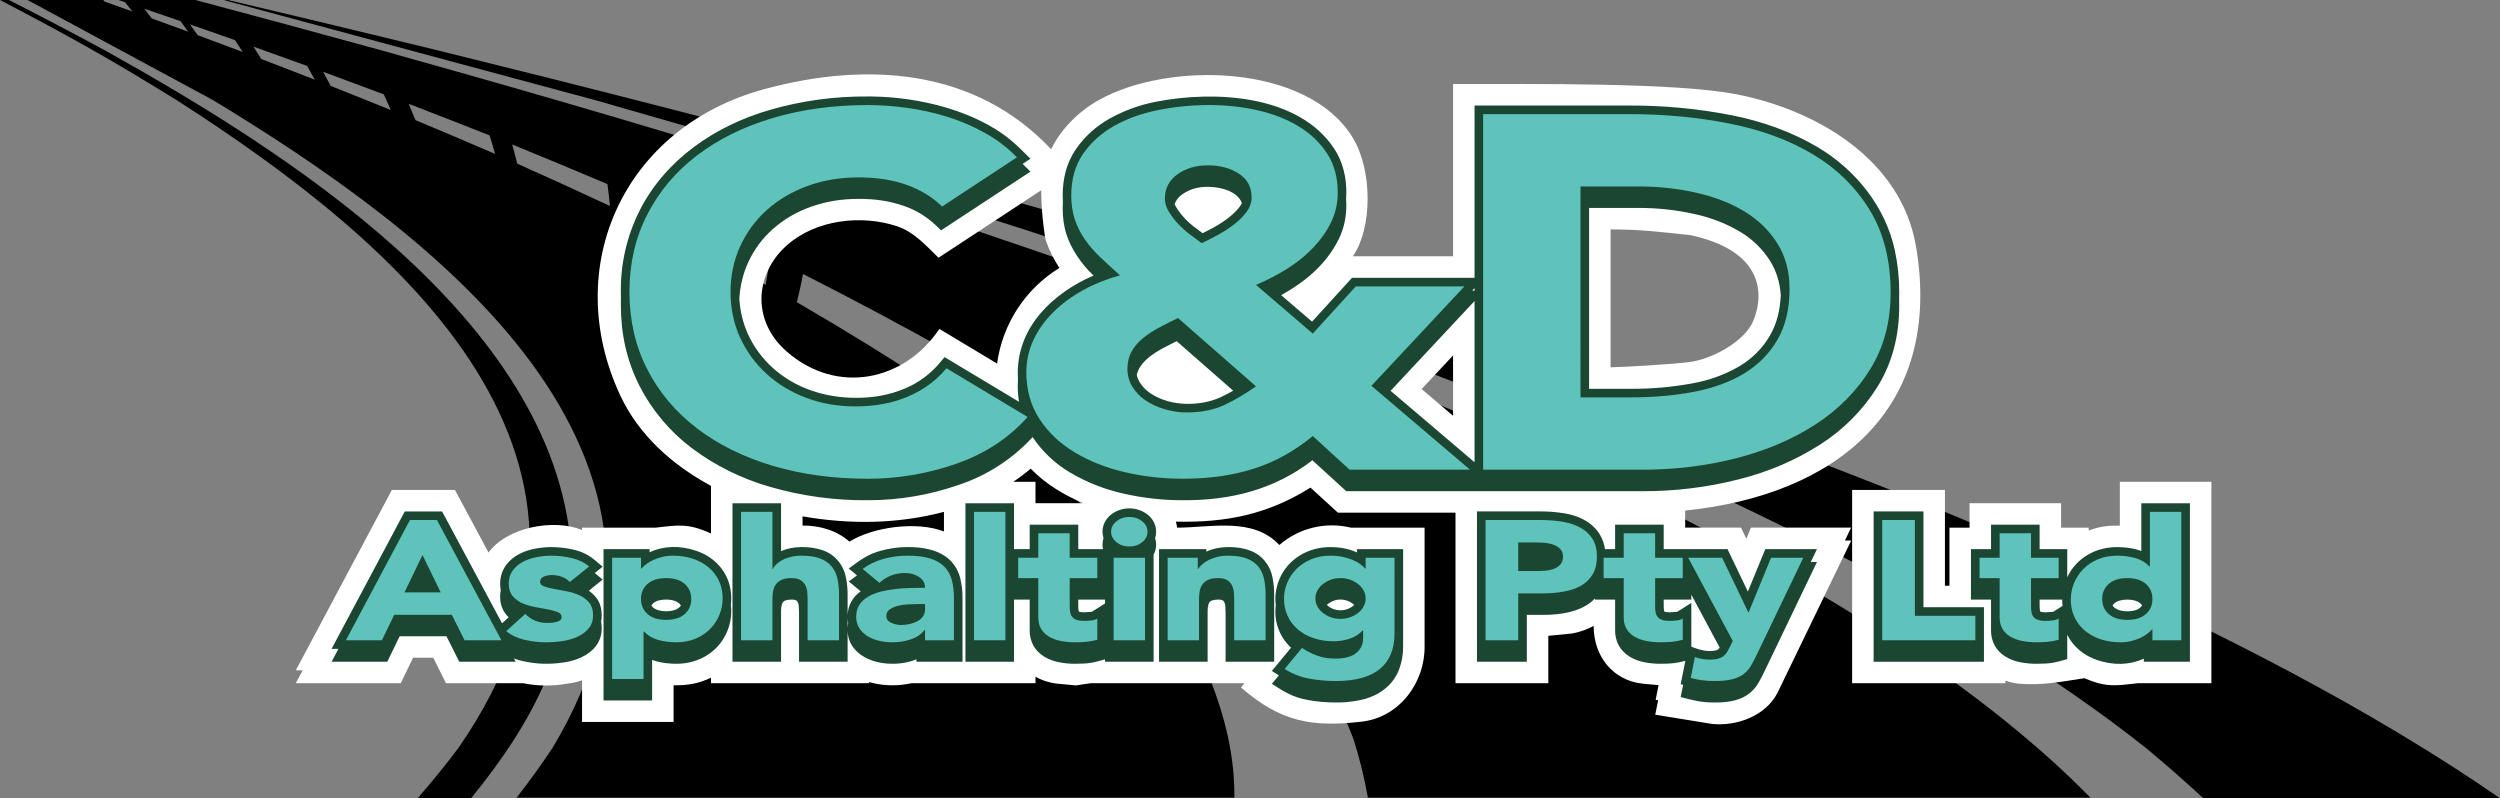<?xml version="1.0" encoding="utf-8"?>
<!-- Generator: Adobe Illustrator 16.0.0, SVG Export Plug-In . SVG Version: 6.00 Build 0)  -->
<!DOCTYPE svg PUBLIC "-//W3C//DTD SVG 1.1//EN" "http://www.w3.org/Graphics/SVG/1.1/DTD/svg11.dtd">
<svg version="1.1" id="Layer_1" xmlns="http://www.w3.org/2000/svg" xmlns:xlink="http://www.w3.org/1999/xlink" x="0px" y="0px"
	 width="1649.361px" height="526.635px" viewBox="0 0 1649.361 526.635" enable-background="new 0 0 1649.361 526.635"
	 xml:space="preserve">
<rect x="0" y="0" width="1649.361" height="526.635" fill="#808080" stroke="none"/>
<g>
	<path fill-rule="evenodd" clip-rule="evenodd" d="M0,0c1.961,0,3.922,0,5.883,0c21.663,11.025,42.675,22.043,63.036,33.056
		c116.201,64.896,296.504,176.295,307.87,328.872c0.984,65.592-25.234,114.61-65.941,164.626c-11.746,0-23.492,0-35.237,0
		c9.568-11.004,18.484-22.004,26.75-32.998c131.479-189.776-38.33-332.926-185.822-427.494C71.775,38.399,46.754,24.485,0,0L0,0z"/>
	<path fill-rule="evenodd" clip-rule="evenodd" d="M78.123,0c1.457,0.489,2.912,0.978,4.366,1.467
		c1.63,2.027,3.238,4.054,4.825,6.082c-6.091-2.177-12.208-4.353-18.349-6.53C68.686,0.679,68.407,0.339,68.128,0
		C51.478,0,34.827,0,18.176,0l122.327,66.023c143.339,86.946,341.557,232.321,224.11,427.246
		c-7.269,10.988-15.188,21.98-23.757,32.979c157.842,0,315.685,0,473.528,0c0.136-27.123-5.605-52.177-17.256-81.296
		c-6.55-13.792-14.13-27.579-22.74-41.361c14.434-10.675,28.249-21.347,41.446-32.017c34.817,36.836,59.114,69.26,77.108,115.969
		c4.066,12.896,7.237,25.797,9.512,38.705c158.893,0,317.785,0,476.678,0C1150.335,292.263,552.187,117.167,250.971,33.037
		C210.934,22.031,170.247,11.019,128.908,0C111.979,0,95.051,0,78.123,0L78.123,0z M660.787,252.667
		c22.479,14.147,43.869,28.295,64.172,42.441c19.214,14.147,37.34,28.297,54.377,42.446c-10.363,9.868-21.256,19.737-32.678,29.608
		c-13.659-15.149-28.564-30.295-44.716-45.439c-17.398-15.142-36.043-30.283-55.935-45.424
		C651.271,268.423,656.197,260.545,660.787,252.667L660.787,252.667z M529.799,180.774c34.489,17.516,67.312,35.027,98.469,52.534
		c-3.532,7.426-7.364,14.851-11.496,22.276c-28.444-18.733-58.795-37.47-91.054-56.21
		C527.287,193.175,528.647,186.975,529.799,180.774L529.799,180.774z M424.472,131.74c28.715,12.789,56.543,25.573,83.486,38.354
		c-0.754,5.952-1.701,11.903-2.84,17.854c-25.577-13.673-52.169-27.351-79.775-41.032C425.19,141.858,424.9,136.799,424.472,131.74
		L424.472,131.74z M337.902,95.317c21.354,8.714,42.298,17.425,62.832,26.134c0.682,4.82,1.238,9.639,1.668,14.458
		c-19.924-9.316-40.317-18.636-61.181-27.958C340.211,103.74,339.104,99.529,337.902,95.317L337.902,95.317z M269.631,68.49
		c18.055,6.95,35.848,13.899,53.381,20.846c1.296,4.073,2.503,8.145,3.621,12.216c-17.217-7.431-34.733-14.865-52.548-22.3
		C272.669,75.665,271.185,72.078,269.631,68.49L269.631,68.49z M213.183,47.362c13.473,4.963,26.813,9.926,40.021,14.888
		c1.609,3.442,3.155,6.885,4.637,10.326c-13.084-5.308-26.32-10.617-39.708-15.927C216.534,53.554,214.884,50.458,213.183,47.362
		L213.183,47.362z M167.24,30.782c11.904,4.246,23.711,8.492,35.421,12.736c1.716,3.007,3.384,6.013,5.003,9.019
		c-11.666-4.541-23.442-9.083-35.329-13.626C170.676,36.202,168.978,33.492,167.24,30.782L167.24,30.782z M125.394,16.114
		c9.937,3.448,19.81,6.895,29.619,10.341c1.736,2.609,3.435,5.218,5.097,7.827c-9.818-3.687-19.708-7.375-29.672-11.063
		C128.786,20.851,127.105,18.482,125.394,16.114L125.394,16.114z M95.201,5.767c8.013,2.728,15.987,5.455,23.921,8.182
		c1.702,2.318,3.376,4.636,5.021,6.954c-7.967-2.917-15.979-5.835-24.036-8.753C98.496,10.022,96.86,7.895,95.201,5.767
		L95.201,5.767z"/>
	<path fill-rule="evenodd" clip-rule="evenodd" d="M147.593,0.081c1.064,0,2.127,0,3.191,0
		c46.53,11.024,92.409,22.043,137.636,33.056c381.258,94.144,1031.415,265.579,1360.941,493.498c-65.241,0-130.483,0-195.725,0
		c-11.899-11.005-24.45-22.004-37.652-32.998C1168.876,297.619,690.295,150.794,392.936,66.142L147.593,0.081L147.593,0.081z"/>
	<path fill-rule="evenodd" clip-rule="evenodd" fill="#FFFFFF" d="M960.255,338.228v112.526h61.228v-31.263l15.672-1.544
		c4.982-0.903,9.789-2.595,14.24-5.009c0,20.189,12.824,36.094,32.457,38.12l-0.216-0.019l10.603,0.983l-1.926,9.608l1.617,0.434
		l-1.892,9.44l37.36,6.093c16.198,1.698,35.382-5.143,43.258-20.428l48.672-100.556h-4.16l4.081-8.504h-66.098l-3.01,7.327
		l-3.517-7.327h-36.832v-11.268c99.676-10.167,170.226-66.93,152.354-173.889c-9.755-58.381-66.687-90.792-119.059-100.856
		c-39.837-7.656-134.046-6.656-186.434-6.656v113.653h-66.131c12.841-18.323,13.206-56.464-0.103-78.333
		C862.867,42.198,771.39,40.14,725.113,65.9c-13.213,7.355-25.031,18.981-31.642,32.565C643.455,45.191,572.06,40.42,504.283,58.806
		c-93.271,25.301-134.272,117.54-95.251,201.694c12.339,26.61,34.405,46.154,60.039,60.061v31.413
		c-14.947-6.854-21.681-5.565-36.467-3.862h-48.597v1.566c-18.558-7.663-49.61-1.892-61.704,14.889l-22.158-41.329h-41.602
		L195.148,442.25h4.53l-4.53,8.504h69.235l8.147-16.807h13.292l8.423,16.807h50.915c9.552,1.921,19.38,2.023,28.97,0.305
		c3.363-0.385,6.674-1.135,9.875-2.236v27.479h60.398v-24.214c9.021,0.188,16.56-1.036,24.665-5.004v3.671h104.311v-0.75
		c1.288,0.377,2.593,0.694,3.911,0.951l-0.615-0.117c8.131,1.737,16.54,1.709,24.659-0.084h21.428h26.429h33.97v-4.31
		c4.448,2.519,9.368,4.09,14.453,4.614l-0.216-0.019l12.466,1.156l9.646-1.442h30.986h24.771h35.559h10.233l-2.314,2.806
		c26.26,22.876,47.106,26.361,79.869,22.51c24.664-2.899,41.62-25.735,41.256-49.984v-77.974h-48.575
		c-16.677-4.061-34.287,0.206-47.257,11.447c-17.345-18.654-45.498-11.447-67.381-11.447c-0.215-1.34-0.514-2.665-0.895-3.967
		c33.12,0.751,60.627-4.737,88.826-22.456l18.096,16.539H960.255L960.255,338.228z M714.678,331.977h-31.516v-14.117h-14.633
		c3.975-2.671,7.798-5.561,11.454-8.654C689.868,319.328,701.764,326.497,714.678,331.977L714.678,331.977z M622.764,337.687v12.937
		c-17.614-6.826-46.208-3.209-62.408,6.705c-8.151-7.4-19.891-10.732-30.887-10.589v-6.074
		C560.738,346.105,592.266,345.755,622.764,337.687L622.764,337.687z M686.907,125.537c0.114,17.635,2.831,32.36,2.92,32.725
		c2.273,6.514,5.327,12.728,9.095,18.507c-22.464,13.808-37.548,36.966-41.096,63.095l-38.096-22.877
		c-22.72,34.151-67.254,44.088-100.703,14.935c-23.187-20.209-21.248-51.164,0.188-70.158c19.047-16.877,49.119-20.33,72.657-12.473
		c11.298,3.771,19.033,12.774,27.322,20.752L686.907,125.537L686.907,125.537z M958.655,234.5v39.812l-20.733-17.637L958.655,234.5
		L958.655,234.5z M1115.635,155.198c58.158,12.779,44.318,51.146,39.749,59.186c-6.64,11.683-25.733,22.472-40.797,24.493
		c-10.625,1.426-45.736,3.447-52.021,3.447v-90.978C1082.789,151.346,1096.728,153.163,1115.635,155.198L1115.635,155.198z"/>
	<path fill-rule="evenodd" clip-rule="evenodd" fill="#FFFFFF" d="M1286.146,386.431h-2.984v-63.193h-61.228v127.517h101.135v-1.706
		c2.838,1.025,5.79,1.701,8.791,2.011l-0.216-0.019c14.807,1.374,28.892-1.357,43.486-3.598c14.628,6.19,20.686,4.973,35.184,3.312
		h48.636V317.859h-60.398v28.919c-7.474-0.155-13.566,0.567-20.522,3.219v-1.886h-18.228v-16.135h-60.398v16.135h-13.257V386.431
		L1286.146,386.431z"/>
	<path fill-rule="evenodd" clip-rule="evenodd" fill="#1A4632" d="M808.583,428.077v8.504h32.052v-8.504v-27.175
		c0.002-0.238,0.002-0.477,0-0.714v-7.79c0.024-3.773-0.331-7.539-1.06-11.24c-1.502-8.142-6.947-15.026-14.809-17.91
		c-4.842-1.777-9.604-2.38-14.735-2.309c-5.061,0.07-9.552,0.915-14.138,2.984v-1.64H764.67v8.504v57.289v8.504h32.052v-8.504
		v-24.289v-0.184c0.002-1.778,0.099-4.559,1.16-6.2c0.349-0.484,0.818-0.871,1.36-1.121c1.645-0.717,5.828-1.126,7.558-0.114
		c0.94,0.55,1.511,2.382,1.585,3.546l0.198,4.65V428.077L808.583,428.077z"/>
	<path fill-rule="evenodd" clip-rule="evenodd" fill="#1A4632" d="M841.696,399.384c-1.346,10.323,2.244,20.71,10.061,27.93
		l-12.66,15.346c1.638,1.053,3.155,2.024,4.605,2.921l-4.605,5.583c8.589,5.523,13.893,8.829,23.424,10.59
		c6.16,1.146,12.412,1.722,18.678,1.719c5.181,0.052,10.353-0.43,15.435-1.437c11.583-2.194,22.056-8.938,26.36-20.263
		c1.882-4.949,2.8-10.213,2.705-15.508v-7.015c0.009-0.496,0.009-0.992,0-1.489v-46.973v-8.504h-30.396v2.197
		c-6.14-2.718-11.764-3.519-17.506-3.542c-14.578-0.059-28.055,7.599-33.771,21.303C841.69,387.839,840.955,393.74,841.696,399.384
		L841.696,399.384z M875.396,399.088c0.227-0.233,0.469-0.453,0.726-0.656l0.01-0.009c1.108-0.885,2.334-1.588,3.666-2.078
		c4.321-1.588,9.293-0.766,12.884,2.087c0.268,0.213,0.515,0.434,0.741,0.662c-0.23,0.234-0.482,0.461-0.754,0.678
		c-3.568,2.853-8.578,3.654-12.871,2.076C878.229,401.271,876.613,400.344,875.396,399.088L875.396,399.088z"/>
	<polygon fill-rule="evenodd" clip-rule="evenodd" fill="#1A4632" points="1308.896,409.107 1308.896,400.604 1268.989,400.604 
		1268.989,345.915 1268.989,337.41 1236.108,337.41 1236.108,345.915 1236.108,428.077 1236.108,436.581 1308.896,436.581 
		1308.896,428.077 1308.896,409.107 	"/>
	<path fill-rule="evenodd" clip-rule="evenodd" fill="#1A4632" d="M1363.856,418.791c3.902,7.859,11.002,13.815,20.045,16.779
		c10.274,3.368,20.729,3.413,30.48-1.045v2.056h30.395v-8.504v-87.541v-8.504h-32.052v8.504v22.973
		c-6.016-2.273-12.694-2.556-15.849-2.569c-14.175-0.059-26.955,7.066-33.02,19.88v-10.031v-8.504h-18.229v-7.63v-8.504h-32.052
		v8.504v7.63h-13.257v8.504v16.28v8.504h13.257v11.629c-0.009,0.355-0.009,0.709,0,1.063v7.44c-0.096,3.66,0.799,7.277,2.588,10.471
		l0.039,0.07c3.508,6.057,10.096,9.405,16.75,10.682c3.544,0.688,7.147,1.023,10.758,0.998c9.413-0.039,11.872-0.691,20.146-3.093
		v-8.504V418.791L1363.856,418.791z M1345.628,399.661v-0.093v-3.996h14.898c0,0.012,0,0.022,0,0.034
		c-0.005,1.405,0.072,2.782,0.229,4.129l-5.598,3.539c-0.396,0.251-0.853,0.395-1.321,0.418l-0.044,0.002l-4.295,0.276
		c-0.629,0.028-2.961-0.135-3.468-0.539C1345.706,402.839,1345.631,400.567,1345.628,399.661L1345.628,399.661z M1393.743,399.436
		c0.335-0.533,0.741-1.018,1.219-1.43c3.768-3.25,13.271-3.24,17.042,0.005c0.476,0.409,0.879,0.887,1.212,1.413
		c-0.335,0.535-0.74,1.021-1.217,1.436c-0.963,0.823-2.092,1.427-3.312,1.769c-3.887,1.087-10.384,1.107-13.731-1.773
		C1394.48,400.445,1394.076,399.966,1393.743,399.436L1393.743,399.436z"/>
	<path fill-rule="evenodd" clip-rule="evenodd" fill="#1A4632" d="M430.232,435.356c6.016,2.273,12.694,2.557,15.849,2.569
		c14.802,0.062,28.084-7.711,33.785-21.614c1.702-4.141,2.574-8.575,2.564-13.053c0.006-1.469-0.079-2.908-0.25-4.312
		c0.169-1.388,0.252-2.787,0.25-4.191c0.06-14.994-9.306-26.849-23.374-31.46c-10.332-3.387-20.704-3.424-30.481,1.045v-2.056
		h-30.395v8.504v82.835v8.504h32.052v-8.504V435.356L430.232,435.356z M429.742,399.441c0.334-0.535,0.74-1.021,1.217-1.436
		c0.962-0.823,2.092-1.427,3.311-1.769c3.886-1.087,10.384-1.106,13.731,1.773c0.476,0.409,0.88,0.89,1.213,1.419
		c-0.334,0.534-0.741,1.018-1.219,1.43c-3.768,3.251-13.271,3.24-17.042-0.005C430.478,400.445,430.074,399.968,429.742,399.441
		L429.742,399.441z"/>
	<path fill-rule="evenodd" clip-rule="evenodd" fill="#1A4632" d="M388.441,389.729l9.152-7.346l-5.178-4.349l5.178-4.155
		l-5.288-4.441c-4-3.358-8.759-5.69-13.865-6.792c-4.794-1.122-9.7-1.695-14.624-1.706c-3.947-0.006-7.634,0.395-11.495,1.177
		c-11.637,2.356-22.206,9.761-22.36,22.799c-0.019,1.563,0.121,3.048,0.407,4.451c-0.25,1.285-0.391,2.636-0.407,4.053
		c-0.068,5.71,1.968,10.37,5.625,13.857l-4.361,3.927l-39.564-73.794h-24.61l-48.295,90.667h4.53l-4.53,8.504h36.747l8.147-16.807
		h30.922l8.423,16.807h37.276l-1.169-2.181c1.875,0.76,3.821,1.353,5.814,1.77c9.458,2.069,17.738,2.25,27.172,0.854
		c7.59-1.123,15.881-4.27,20.808-10.493c2.736-3.456,4.172-7.763,4.059-12.169c0.008-1.429-0.109-2.859-0.374-4.257
		c0.283-1.388,0.411-2.812,0.374-4.247c0.024-4.274-1.073-8.564-3.886-11.914C391.649,392.251,390.122,390.88,388.441,389.729
		L388.441,389.729z"/>
	<path fill-rule="evenodd" clip-rule="evenodd" fill="#1A4632" d="M559.208,416.25c0.126,3.364,0.969,6.581,2.775,9.48
		c8.188,13.141,29.554,14.7,42.641,9.271v1.58h30.395v-8.504v-24.801c0.007-0.485,0.007-0.97,0-1.455v-7.049
		c0.062-4.53-0.458-9.05-1.547-13.448l-0.002-0.008c-1.05-4.212-3.316-8.356-6.395-11.434c-7.227-7.225-18.478-9.06-28.448-8.943
		c-5.902-0.008-11.777,0.796-17.46,2.39c-8.858,2.445-13.246,5.87-21.201,11.762l5.432,4.518c-1.671,1.189-3.439,2.511-5.432,3.986
		l7.856,6.533c-5.146,3.721-8.355,8.918-8.614,15.797v-5.022c0.001-0.238,0.001-0.477,0-0.714v-7.79
		c0.024-3.773-0.331-7.539-1.06-11.24c-1.501-8.142-6.947-15.026-14.808-17.91c-4.843-1.777-9.604-2.38-14.735-2.309
		c-4.682,0.064-9.039,0.795-13.309,2.658v-23.062v-8.504h-32.052v8.504v87.541v8.504h32.052v-8.504v-24.289v-0.184
		c0.003-1.778,0.099-4.559,1.16-6.2c0.349-0.484,0.817-0.871,1.36-1.121c1.645-0.717,5.827-1.126,7.558-0.114
		c0.94,0.55,1.51,2.382,1.584,3.546l0.198,4.65v23.712v8.504h32.052v-8.504V416.25L559.208,416.25z M559.588,411.082
		c-0.208,1.068-0.336,2.184-0.379,3.347v-6.683C559.251,408.877,559.375,409.991,559.588,411.082L559.588,411.082z"/>
	<path fill-rule="evenodd" clip-rule="evenodd" fill="#1A4632" d="M636.938,428.077v8.504h32.052v-8.504v-32.505h10.341v11.629
		c-0.009,0.355-0.009,0.709,0,1.063v7.44c-0.096,3.66,0.798,7.277,2.587,10.471l0.04,0.07c3.507,6.057,10.095,9.405,16.75,10.682
		c3.544,0.688,7.147,1.023,10.758,0.998c9.193-0.038,11.753-0.661,19.577-2.928v1.583h32.052v-8.504v-57.289v-4.855
		c1.066-1.966,1.672-4.204,1.657-6.652c-0.009-1.493-0.238-2.897-0.651-4.203c0.431-1.343,0.661-2.781,0.651-4.301
		c-0.058-9.499-9.012-15.384-17.683-15.384c-8.989,0-17.739,6.23-17.683,15.453c0.009,1.438,0.234,2.849,0.656,4.189
		c-0.434,1.347-0.665,2.79-0.656,4.314c0.006,0.996,0.116,1.979,0.323,2.935h-16.327v-7.63v-8.504h-32.052v8.504v7.63H668.99
		v-21.748v-8.504h-32.052v8.504V428.077L636.938,428.077z M729.043,395.572v2.562l-8.131,5.141
		c-0.397,0.251-0.853,0.395-1.322,0.418l-0.043,0.002l-4.295,0.276c-0.629,0.028-2.961-0.135-3.468-0.539
		c-0.323-0.593-0.398-2.864-0.401-3.771v-0.093v-3.996H729.043L729.043,395.572z"/>
	<path fill-rule="evenodd" clip-rule="evenodd" fill="#1A4632" d="M974.429,428.077v8.504h32.881v-8.504v-22.421h10.056
		c18.56,0.107,29.089-4.634,34.945-10.89v0.806h13.257v11.629c-0.009,0.355-0.009,0.709,0,1.063v7.44
		c-0.096,3.66,0.799,7.277,2.588,10.471l0.039,0.07c3.508,6.057,10.096,9.405,16.75,10.682c3.544,0.688,7.147,1.023,10.758,0.998
		c7.739-0.032,10.777-0.479,16.211-1.971l-3.091,15.424c0.557,0.149,1.096,0.294,1.617,0.433l-1.617,8.071
		c9.109,2.445,13.308,3.497,22.009,3.589c11.888,0.125,23.151-2.134,29.431-13.175c1.505-2.646,2.905-5.349,4.198-8.104
		l34.267-71.405h-4.081l4.081-8.504h-34.075l-11.505,28.006l-13.44-28.006h-23.858H1104.3h-6.68v-7.63v-8.504h-32.053v8.504v7.63
		h-6.685c-2.086-13.855-13.242-21.505-27.233-23.686c-5.041-0.812-10.14-1.209-15.246-1.188h-41.975v8.505V428.077L974.429,428.077z
		 M1115.848,426.649v-0.32v-20.051v-8.504l-8.699,5.5c-0.396,0.251-0.853,0.395-1.321,0.418l-0.044,0.002l-4.295,0.276
		c-0.629,0.028-2.961-0.135-3.468-0.539c-0.323-0.593-0.398-2.864-0.4-3.771v-0.093v-3.996h18.228v-3.229l18.716,34.935
		c-0.249,0.398-0.56,0.755-0.92,1.057c-0.45,0.34-0.964,0.588-1.51,0.731c-1.42,0.358-2.754,0.462-4.215,0.445
		C1123.282,429.458,1119.853,428.142,1115.848,426.649L1115.848,426.649z"/>
	<path fill-rule="evenodd" clip-rule="evenodd" fill="#1A4632" d="M845.248,194.73c16.337-9.026,23.919-17.553,25.347-19.038
		c5.112-5.316,9.536-11.549,12.751-18.195c3.404-7.041,4.823-14.187,4.889-21.97c0.013-1.569-0.034-3.143-0.146-4.712
		c0.087-1.248,0.135-2.511,0.146-3.792c0.085-10.081-2.335-20.322-7.931-28.84c-23.593-35.914-79.178-38.558-117.393-31.114
		c-10.836,2.057-21.271,5.843-30.904,11.214c-8.847,4.925-16.617,11.939-22.312,20.324c-6.256,9.21-8.572,19.581-8.596,30.343
		c-0.003,1.422,0.039,2.857,0.131,4.294c-0.086,1.396-0.128,2.799-0.131,4.21c-0.013,5.807,0.73,11.816,2.547,17.354
		c3.246,9.895,9.989,19.574,17.774,26.974c-26.354,11.447-49.698,33.247-49.963,63.768c-0.014,1.642,0.032,3.286,0.139,4.927
		c-0.082,1.179-0.128,2.371-0.139,3.577c-0.032,3.684,0.238,7.378,0.823,11.022l-49.094-29.483l-3.111,3.716
		c-6.195,7.398-14.064,13.214-22.955,16.965c-10.674,4.465-21.245,6.251-32.776,6.188c-20.172-0.111-39.562-6.234-54.691-19.908
		c-6.807-6.177-12.297-13.663-16.144-22.011c-3.343-7.302-5.251-15.375-5.741-23.564c0.492-8.235,2.413-16.357,5.747-23.699
		c3.834-8.429,9.386-15.965,16.301-22.124c7.241-6.416,15.79-11.403,24.899-14.641c10.644-3.783,20.408-5.257,31.679-5.305
		c10.552-0.045,20.035,1.233,30.045,4.664c7.912,2.738,15.135,7.163,21.167,12.97l3.262,3.14l58.962-38.755
		c-1.803-1.83-3.498-3.53-5.136-5.128l5.136-3.376c-9.576-9.715-16.069-15.788-27.548-22.136
		c-35.668-19.826-76.712-18.917-79.701-18.936c-21.845-0.208-43.604,2.768-64.591,8.835c-35.794,10.278-68.961,32.558-86.045,66.521
		c-8.355,16.609-12.587,34.986-12.339,53.576c0,1.159,0.014,2.314,0.042,3.464c-0.051,1.678-0.065,3.358-0.042,5.041
		c0,18.92,3.739,36.661,12.35,53.597c8.062,15.855,20.167,30.207,34.376,40.896c15.47,11.635,33.069,20.266,51.659,25.604
		c20.983,6.066,42.738,9.043,64.579,8.835c20.527,0.02,40.909-3.445,60.277-10.247c18.538-6.211,35.191-17.017,48.412-31.399
		c6.417,9.604,14.931,17.629,24.9,23.469c10.796,6.369,22.526,11.002,34.761,13.73c12.957,2.985,26.213,4.478,39.51,4.447
		c31.544,0.172,60.286-6.998,85.427-26.371l22.328,20.407h84.642h12.431h98.21c21.428,0.09,42.78-2.527,63.552-7.79
		c19.299-4.815,37.183-12.383,53.962-23.087c15.217-9.708,28.294-22.891,37.796-38.245c10.087-16.3,14.229-34.464,14.229-53.184
		c0.01-1.578-0.009-3.155-0.057-4.731c0.038-1.254,0.057-2.512,0.057-3.772c0.059-9.384-0.902-18.747-2.864-27.923
		c-6.162-28.876-25.885-53.374-50.965-68.24c-17.228-10.211-36.965-17.187-56.763-21.065c-22.482-4.403-44.688-6.451-67.592-6.401
		H972.828v8.504v105.149h-80.827l-26.388,28.933L845.248,194.73L845.248,194.73z M972.828,191.773h-1.578l1.578-1.688V191.773
		L972.828,191.773z M972.828,198.589v106.387l-55.404-47.131L972.828,198.589L972.828,198.589z M1048.392,137.173h32.22
		c12.966-0.027,24.612,1.266,37.28,4.013c10.801,2.342,20.69,6.128,30.212,11.759c7.972,4.761,14.717,11.322,19.695,19.16
		c4.317,6.948,6.535,14.629,7.055,22.642c-0.469,9.542-2.366,18.38-7.146,26.642c-4.847,8.306-11.728,15.241-19.994,20.154
		c-9.666,5.688-20.243,9.429-31.265,11.4c-13.924,2.49-26.214,3.6-40.36,3.556h-27.696V137.173L1048.392,137.173z M774.938,134.68
		c0.923-2.586,2.664-4.836,5.022-6.45c5.374-3.679,10.501-4.979,16.963-4.971c7.649,0.01,19.323,2.543,22.398,10.685
		c-0.336,0.81-0.79,1.585-1.375,2.352c-6.089,7.987-15.681,13.178-24.51,17.547l-5.241-3.894c-4.926-3.71-9.148-8.25-12.368-13.508
		C775.469,135.854,775.174,135.271,774.938,134.68L774.938,134.68z M749.964,247.325c0.354-1.538,0.908-3.005,1.662-4.324
		c4.991-8.736,16.225-13.629,24.685-17.899l37.284,32.648c-2.66,1.506-5.37,2.92-8.128,4.239c-7.025,3.237-14.777,4.547-22.462,4.45
		c-8.403-0.106-17.042-2.283-24.093-6.997c-2.808-1.889-5.186-4.35-6.978-7.221C751.023,250.753,750.366,249.083,749.964,247.325
		L749.964,247.325z"/>
	<path fill-rule="evenodd" clip-rule="evenodd" fill="#5EC4BB" d="M228.2,422.407h23.751l8.147-16.807h37.975l8.424,16.807h24.304
		l-42.532-79.327h-17.813L228.2,422.407L228.2,422.407z M290.754,390.812h-23.889l11.875-24.65L290.754,390.812L290.754,390.812z"/>
	<path fill-rule="evenodd" clip-rule="evenodd" fill="#5EC4BB" d="M388.66,373.78c-3.13-2.689-6.951-4.557-11.461-5.603
		c-4.511-1.046-8.976-1.568-13.395-1.568c-3.498,0-6.95,0.354-10.356,1.064s-6.421,1.812-9.045,3.306
		c-2.624,1.493-4.741,3.398-6.352,5.714s-2.417,5.079-2.417,8.291c0,3.437,0.852,6.182,2.555,8.235
		c1.703,2.055,3.866,3.642,6.49,4.762c2.624,1.121,5.431,1.961,8.423,2.521c2.992,0.561,5.8,1.083,8.423,1.568
		c2.624,0.485,4.787,1.083,6.49,1.793s2.555,1.774,2.555,3.193c0,1.494-0.967,2.521-2.9,3.081s-4.097,0.841-6.49,0.841
		c-3.13,0-5.869-0.505-8.216-1.513c-2.348-1.009-4.488-2.484-6.421-4.426l-12.566,11.316c3.314,2.764,7.365,4.688,12.152,5.771
		s9.528,1.624,14.223,1.624c3.59,0,7.227-0.28,10.909-0.84c3.683-0.561,6.997-1.531,9.942-2.913s5.363-3.212,7.25-5.49
		s2.831-5.173,2.831-8.684c0-3.437-0.852-6.182-2.555-8.235c-1.703-2.055-3.866-3.679-6.49-4.874
		c-2.624-1.195-5.431-2.073-8.423-2.633c-2.992-0.561-5.8-1.083-8.423-1.569c-2.624-0.485-4.787-1.045-6.49-1.681
		c-1.703-0.635-2.555-1.624-2.555-2.969c0-1.644,0.829-2.801,2.485-3.474c1.657-0.672,3.36-1.008,5.109-1.008
		c4.971,0,8.976,1.531,12.014,4.594L388.66,373.78L388.66,373.78z"/>
	<path fill-rule="evenodd" clip-rule="evenodd" fill="#5EC4BB" d="M403.85,447.954h20.713v-31.373h0.276
		c2.394,2.614,5.455,4.464,9.183,5.547s7.756,1.624,12.083,1.624c4.787,0,9.068-0.803,12.842-2.409
		c3.774-1.605,6.974-3.753,9.597-6.442c2.624-2.688,4.649-5.771,6.076-9.243c1.427-3.474,2.14-7.115,2.14-10.925
		c0-4.108-0.783-7.88-2.348-11.316c-1.565-3.436-3.797-6.405-6.697-8.907c-2.9-2.503-6.375-4.444-10.426-5.826
		c-4.051-1.383-8.562-2.073-13.533-2.073c-2.394,0-4.649,0.262-6.767,0.784c-2.117,0.523-4.073,1.195-5.869,2.017
		c-1.795,0.822-3.36,1.737-4.695,2.745c-1.335,1.009-2.417,1.998-3.245,2.97h-0.276v-7.171H403.85V447.954L403.85,447.954z
		 M422.906,395.181c0-4.108,1.45-7.433,4.35-9.972c2.9-2.54,6.974-3.81,12.221-3.81s9.321,1.27,12.221,3.81
		c2.899,2.539,4.35,5.863,4.35,9.972s-1.45,7.433-4.35,9.972c-2.9,2.54-6.974,3.81-12.221,3.81s-9.321-1.27-12.221-3.81
		C424.356,402.613,422.906,399.289,422.906,395.181L422.906,395.181z"/>
	<path fill-rule="evenodd" clip-rule="evenodd" fill="#5EC4BB" d="M488.913,337.702v84.705h20.713v-27.114
		c0-1.793,0.138-3.511,0.415-5.154c0.276-1.644,0.852-3.118,1.726-4.426c0.875-1.307,2.14-2.353,3.797-3.137
		c1.657-0.785,3.82-1.177,6.49-1.177s4.718,0.448,6.145,1.345c1.427,0.896,2.485,2.054,3.176,3.473c0.69,1.42,1.105,2.97,1.243,4.65
		c0.139,1.681,0.208,3.306,0.208,4.874v26.666h20.713V392.38c0-3.66-0.322-7.059-0.967-10.196s-1.864-5.863-3.659-8.18
		c-1.795-2.315-4.304-4.127-7.526-5.434c-3.222-1.308-7.457-1.961-12.705-1.961c-2.485,0-4.787,0.262-6.904,0.784
		c-2.117,0.523-3.958,1.195-5.523,2.017c-1.565,0.822-2.9,1.756-4.005,2.802c-1.104,1.045-1.887,2.091-2.347,3.137h-0.276v-37.646
		H488.913L488.913,337.702z"/>
	<path fill-rule="evenodd" clip-rule="evenodd" fill="#5EC4BB" d="M610.294,422.407h19.056v-27.675c0-4.557-0.46-8.571-1.381-12.045
		c-0.92-3.473-2.555-6.405-4.902-8.795c-2.348-2.391-5.478-4.202-9.39-5.435s-8.907-1.849-14.983-1.849
		c-5.523,0-10.863,0.729-16.019,2.185c-5.155,1.457-9.666,3.642-13.533,6.555l11.047,9.188c2.209-2.017,4.718-3.604,7.526-4.762
		c2.808-1.157,5.915-1.736,9.321-1.736c3.59,0,6.697,0.878,9.321,2.633c2.624,1.756,3.936,4.127,3.936,7.115
		c-2.854,0-5.961,0.037-9.321,0.111c-3.36,0.075-6.72,0.299-10.081,0.673c-3.36,0.373-6.605,0.952-9.735,1.736
		c-3.13,0.784-5.915,1.887-8.354,3.306c-2.44,1.419-4.373,3.212-5.8,5.378c-1.427,2.166-2.141,4.818-2.141,7.955
		c0,2.764,0.645,5.191,1.934,7.283c1.289,2.092,3.038,3.847,5.247,5.266c2.209,1.42,4.764,2.484,7.664,3.193
		c2.9,0.71,5.915,1.064,9.045,1.064c4.234,0,8.262-0.635,12.083-1.904c3.82-1.271,6.881-3.361,9.183-6.274h0.276V422.407
		L610.294,422.407z M610.294,398.542v3.586c0,1.718-0.438,3.212-1.312,4.481s-2.048,2.315-3.521,3.138
		c-1.473,0.821-3.153,1.456-5.041,1.904s-3.843,0.672-5.869,0.672c-2.302,0-4.511-0.485-6.628-1.456
		c-2.118-0.972-3.176-2.465-3.176-4.481c0-1.868,0.76-3.324,2.279-4.37s3.36-1.83,5.523-2.354c2.164-0.522,4.419-0.84,6.767-0.952
		c2.347-0.111,4.304-0.168,5.869-0.168H610.294L610.294,398.542z"/>
	<polygon fill-rule="evenodd" clip-rule="evenodd" fill="#5EC4BB" points="642.607,422.407 663.32,422.407 663.32,337.702 
		642.607,337.702 642.607,422.407 	"/>
	<path fill-rule="evenodd" clip-rule="evenodd" fill="#5EC4BB" d="M723.941,367.954h-18.228v-16.135H685v16.135h-13.257v13.445H685
		v25.882c0,2.988,0.621,5.528,1.864,7.619c1.243,2.092,2.969,3.791,5.178,5.099c2.209,1.307,4.787,2.259,7.733,2.856
		s6.168,0.896,9.667,0.896c2.394,0,4.833-0.111,7.318-0.336c2.486-0.224,4.879-0.672,7.181-1.345v-14.006
		c-0.92,0.673-2.278,1.103-4.073,1.289c-1.795,0.187-3.245,0.28-4.35,0.28c-2.209,0-3.981-0.243-5.316-0.729
		s-2.325-1.177-2.969-2.073c-0.644-0.896-1.059-1.96-1.243-3.192c-0.184-1.233-0.276-2.596-0.276-4.09v-18.151h18.228V367.954
		L723.941,367.954z"/>
	<path fill-rule="evenodd" clip-rule="evenodd" fill="#5EC4BB" d="M734.712,422.407h20.713v-54.453h-20.713V422.407L734.712,422.407
		z M733.056,350.811c0,2.689,1.174,4.986,3.521,6.892c2.348,1.904,5.178,2.856,8.493,2.856c3.314,0,6.145-0.952,8.492-2.856
		c2.348-1.905,3.521-4.202,3.521-6.892c0-2.688-1.174-4.985-3.521-6.891c-2.347-1.904-5.178-2.856-8.492-2.856
		c-3.314,0-6.145,0.952-8.493,2.856C734.229,345.825,733.056,348.122,733.056,350.811L733.056,350.811z"/>
	<path fill-rule="evenodd" clip-rule="evenodd" fill="#5EC4BB" d="M770.34,422.407h20.713v-27.114c0-1.793,0.138-3.511,0.414-5.154
		c0.276-1.644,0.852-3.118,1.726-4.426c0.875-1.307,2.141-2.353,3.798-3.137c1.657-0.785,3.82-1.177,6.49-1.177
		c2.669,0,4.718,0.448,6.145,1.345c1.427,0.896,2.486,2.054,3.176,3.473c0.69,1.42,1.104,2.97,1.243,4.65s0.207,3.306,0.207,4.874
		v26.666h20.714V392.38c0-3.66-0.322-7.059-0.967-10.196s-1.864-5.863-3.659-8.18c-1.796-2.315-4.304-4.127-7.526-5.434
		c-3.222-1.308-7.457-1.961-12.704-1.961c-2.485,0-4.787,0.262-6.904,0.784c-2.117,0.523-4.005,1.195-5.662,2.017
		c-1.657,0.822-3.084,1.756-4.281,2.802c-1.197,1.045-2.118,2.091-2.762,3.137h-0.276v-7.395H770.34V422.407L770.34,422.407z"/>
	<path fill-rule="evenodd" clip-rule="evenodd" fill="#5EC4BB" d="M920.028,367.954h-19.056v7.171h-0.276
		c-0.829-0.972-1.934-1.961-3.314-2.97c-1.381-1.008-3.038-1.923-4.971-2.745c-1.934-0.821-4.12-1.493-6.56-2.017
		c-2.439-0.522-5.132-0.784-8.078-0.784c-4.787,0-9.068,0.803-12.843,2.409c-3.774,1.605-6.973,3.716-9.597,6.33
		s-4.649,5.64-6.076,9.076c-1.427,3.436-2.141,6.946-2.141,10.532c0,4.108,0.783,7.88,2.348,11.316
		c1.565,3.436,3.798,6.405,6.697,8.907c2.9,2.502,6.375,4.444,10.426,5.826s8.562,2.073,13.533,2.073
		c3.13,0,6.467-0.542,10.012-1.625c3.544-1.083,6.513-2.932,8.906-5.546h0.276v5.266c0,3.885-1.496,7.078-4.488,9.58
		s-7.664,3.754-14.016,3.754c-4.235,0-8.125-0.635-11.669-1.905c-3.544-1.27-6.928-2.987-10.149-5.154l-11.461,13.894
		c4.879,3.138,10.218,5.248,16.018,6.331s11.691,1.625,17.676,1.625c13.072,0,22.808-2.671,29.206-8.012s9.597-13.165,9.597-23.474
		V367.954L920.028,367.954z M867.831,394.845c0-1.793,0.414-3.492,1.242-5.098c0.829-1.606,2.003-3.025,3.521-4.258
		c1.52-1.232,3.269-2.223,5.248-2.97c1.979-0.747,4.165-1.12,6.559-1.12c2.302,0,4.465,0.373,6.49,1.12s3.798,1.737,5.316,2.97
		c1.52,1.232,2.693,2.651,3.521,4.258c0.829,1.605,1.243,3.305,1.243,5.098s-0.414,3.492-1.243,5.098
		c-0.828,1.606-2.002,3.025-3.521,4.258c-1.519,1.232-3.291,2.223-5.316,2.97s-4.188,1.12-6.49,1.12c-2.394,0-4.58-0.373-6.559-1.12
		c-1.979-0.747-3.729-1.737-5.248-2.97c-1.519-1.232-2.692-2.651-3.521-4.258C868.245,398.337,867.831,396.638,867.831,394.845
		L867.831,394.845z"/>
	<path fill-rule="evenodd" clip-rule="evenodd" fill="#5EC4BB" d="M980.098,422.407h21.542v-30.924h15.742
		c5.155,0,9.942-0.393,14.361-1.177s8.239-2.11,11.461-3.978c3.223-1.867,5.754-4.369,7.596-7.507
		c1.841-3.138,2.762-7.021,2.762-11.652c0-4.706-0.99-8.609-2.969-11.709c-1.979-3.1-4.649-5.565-8.01-7.396
		c-3.36-1.829-7.295-3.118-11.807-3.865c-4.511-0.747-9.298-1.12-14.361-1.12h-36.317V422.407L980.098,422.407z M1001.64,357.87
		h11.047c2.025,0,4.143,0.093,6.353,0.28c2.209,0.187,4.212,0.616,6.007,1.288s3.268,1.625,4.419,2.857
		c1.15,1.232,1.726,2.856,1.726,4.874c0,1.867-0.438,3.417-1.312,4.649s-2.025,2.204-3.452,2.913
		c-1.427,0.71-3.038,1.214-4.833,1.513s-3.659,0.448-5.593,0.448h-14.361V357.87L1001.64,357.87z"/>
	<path fill-rule="evenodd" clip-rule="evenodd" fill="#5EC4BB" d="M1110.178,367.954h-18.228v-16.135h-20.713v16.135h-13.257v13.445
		h13.257v25.882c0,2.988,0.621,5.528,1.863,7.619c1.243,2.092,2.969,3.791,5.179,5.099c2.21,1.307,4.787,2.259,7.733,2.856
		c2.945,0.598,6.168,0.896,9.666,0.896c2.394,0,4.833-0.111,7.318-0.336c2.486-0.224,4.88-0.672,7.181-1.345v-14.006
		c-0.92,0.673-2.278,1.103-4.073,1.289s-3.245,0.28-4.35,0.28c-2.21,0-3.981-0.243-5.316-0.729s-2.325-1.177-2.97-2.073
		c-0.644-0.896-1.058-1.96-1.242-3.192c-0.185-1.233-0.276-2.596-0.276-4.09v-18.151h18.228V367.954L1110.178,367.954z"/>
	<path fill-rule="evenodd" clip-rule="evenodd" fill="#5EC4BB" d="M1189.718,367.954h-21.266l-14.775,35.966h-0.276l-17.262-35.966
		h-22.37l29.413,54.901l-1.52,3.138c-0.736,1.494-1.427,2.801-2.071,3.922c-0.645,1.12-1.449,2.072-2.416,2.856
		s-2.187,1.382-3.659,1.793c-1.474,0.411-3.36,0.616-5.662,0.616c-3.314,0-6.536-0.561-9.666-1.681l-2.762,13.781
		c4.971,1.345,10.126,2.018,15.466,2.018c4.971,0,8.976-0.393,12.014-1.177s5.547-1.942,7.526-3.474
		c1.979-1.531,3.613-3.417,4.901-5.658c1.289-2.241,2.624-4.817,4.005-7.731L1189.718,367.954L1189.718,367.954z"/>
	<polygon fill-rule="evenodd" clip-rule="evenodd" fill="#5EC4BB" points="1241.777,422.407 1303.228,422.407 1303.228,406.273 
		1263.319,406.273 1263.319,343.08 1241.777,343.08 1241.777,422.407 	"/>
	<path fill-rule="evenodd" clip-rule="evenodd" fill="#5EC4BB" d="M1358.187,367.954h-18.228v-16.135h-20.713v16.135h-13.257v13.445
		h13.257v25.882c0,2.988,0.621,5.528,1.864,7.619c1.242,2.092,2.969,3.791,5.178,5.099c2.21,1.307,4.787,2.259,7.733,2.856
		c2.945,0.598,6.168,0.896,9.666,0.896c2.394,0,4.833-0.111,7.318-0.336c2.486-0.224,4.88-0.672,7.181-1.345v-14.006
		c-0.92,0.673-2.278,1.103-4.073,1.289s-3.245,0.28-4.35,0.28c-2.21,0-3.981-0.243-5.316-0.729s-2.325-1.177-2.969-2.073
		c-0.645-0.896-1.06-1.96-1.243-3.192c-0.184-1.233-0.276-2.596-0.276-4.09v-18.151h18.228V367.954L1358.187,367.954z"/>
	<path fill-rule="evenodd" clip-rule="evenodd" fill="#5EC4BB" d="M1439.107,337.702h-20.714v36.078h-0.275
		c-2.394-2.614-5.455-4.463-9.184-5.546s-7.756-1.625-12.082-1.625c-4.787,0-9.068,0.803-12.843,2.409
		c-3.774,1.605-6.974,3.753-9.598,6.442c-2.623,2.689-4.648,5.771-6.075,9.243c-1.428,3.474-2.141,7.115-2.141,10.925
		c0,4.108,0.782,7.881,2.348,11.316c1.564,3.437,3.797,6.405,6.697,8.908c2.899,2.502,6.375,4.444,10.426,5.826
		s8.562,2.072,13.532,2.072c2.302,0,4.534-0.261,6.697-0.784c2.164-0.522,4.144-1.195,5.938-2.017s3.36-1.736,4.695-2.745
		c1.334-1.009,2.416-1.998,3.244-2.97h0.276v7.171h19.057V337.702L1439.107,337.702z M1420.051,395.181
		c0,4.108-1.449,7.433-4.35,9.972c-2.899,2.54-6.974,3.81-12.221,3.81c-5.248,0-9.321-1.27-12.221-3.81
		c-2.9-2.539-4.351-5.863-4.351-9.972s1.45-7.433,4.351-9.972c2.899-2.54,6.973-3.81,12.221-3.81c5.247,0,9.321,1.27,12.221,3.81
		C1418.602,387.748,1420.051,391.072,1420.051,395.181L1420.051,395.181z"/>
	<path fill-rule="evenodd" clip-rule="evenodd" fill="#5EC4BB" d="M670.943,103.781c-6.312-6.406-13.449-11.818-21.408-16.236
		c-7.96-4.418-16.262-7.952-24.908-10.603c-8.646-2.651-17.429-4.584-26.349-5.799s-17.497-1.822-25.731-1.822
		c-22.781,0-43.778,2.872-62.99,8.615c-19.213,5.743-35.818,13.972-49.816,24.686c-13.998,10.713-24.908,23.691-32.73,38.934
		s-11.733,32.251-11.733,51.028c0,18.777,3.911,35.786,11.733,51.028s18.732,28.22,32.73,38.934
		c13.998,10.714,30.603,18.942,49.816,24.686c19.212,5.743,40.209,8.615,62.99,8.615c20.036,0,39.523-3.313,58.461-9.94
		c18.938-6.627,34.583-16.899,46.934-30.815l-53.521-32.141c-6.587,7.952-14.958,14.137-25.114,18.556
		c-10.155,4.417-21.82,6.626-34.995,6.626c-11.527,0-22.3-1.877-32.318-5.633c-10.018-3.755-18.732-9.001-26.143-15.739
		c-7.41-6.738-13.243-14.69-17.497-23.857c-4.254-9.167-6.381-19.273-6.381-30.319c0-10.824,2.127-20.875,6.381-30.153
		c4.254-9.278,10.155-17.285,17.703-24.023c7.548-6.737,16.468-11.984,26.761-15.739c10.292-3.755,21.477-5.633,33.553-5.633
		s22.712,1.657,31.907,4.97c9.195,3.313,16.948,8.063,23.261,14.248L670.943,103.781L670.943,103.781z"/>
	<path fill-rule="evenodd" clip-rule="evenodd" fill="#5EC4BB" d="M966.14,188.938h-71.636l-28.407,31.147l-37.465-32.141
		c7.41-3.093,14.341-6.682,20.791-10.769c6.449-4.086,12.145-8.726,17.085-13.917c4.94-5.191,8.852-10.769,11.733-16.733
		s4.323-12.481,4.323-19.55c0-9.94-2.333-18.5-6.999-25.68c-4.666-7.179-10.91-13.144-18.732-17.893
		c-7.822-4.75-16.811-8.284-26.967-10.604c-10.155-2.319-20.859-3.479-32.112-3.479c-11.527,0-22.78,1.104-33.759,3.313
		c-10.979,2.209-20.722,5.744-29.23,10.603c-8.508,4.86-15.302,11.045-20.379,18.556c-5.078,7.511-7.616,16.568-7.616,27.171
		c0,5.743,0.755,10.935,2.264,15.574c1.51,4.639,3.706,9.057,6.587,13.254c2.882,4.197,6.312,8.173,10.292,11.929
		s8.303,7.731,12.968,11.928c-8.783,2.43-16.879,5.688-24.29,9.775c-7.411,4.087-13.929,8.892-19.556,14.414
		c-5.627,5.522-10.018,11.652-13.174,18.39c-3.157,6.738-4.735,13.862-4.735,21.373c0,11.708,2.882,21.979,8.646,30.815
		c5.764,8.836,13.517,16.181,23.261,22.035c9.744,5.854,20.791,10.216,33.142,13.088c12.351,2.872,25.113,4.308,38.288,4.308
		c17.291,0,32.867-2.209,46.728-6.627c13.861-4.418,26.829-11.598,38.906-21.538l24.29,22.201h79.458l-65.049-55.336L966.14,188.938
		L966.14,188.938z M796.931,109.083c7.959,0,14.753,1.822,20.379,5.467c5.626,3.645,8.44,8.891,8.44,15.739
		c0,3.313-1.098,6.461-3.294,9.444c-2.196,2.982-4.94,5.743-8.234,8.284c-3.293,2.54-6.862,4.86-10.704,6.958
		c-3.843,2.098-7.411,3.921-10.705,5.467c-2.47-1.768-5.146-3.755-8.028-5.964s-5.489-4.584-7.822-7.124
		c-2.333-2.541-4.323-5.191-5.97-7.953s-2.47-5.578-2.47-8.449c0-6.627,2.745-11.929,8.234-15.905
		C782.247,111.071,788.971,109.083,796.931,109.083L796.931,109.083z M828.632,254.877c-6.862,4.86-13.792,8.946-20.791,12.26
		s-15.302,4.971-24.908,4.971c-4.94,0-9.812-0.718-14.616-2.153c-4.803-1.437-8.989-3.369-12.557-5.799
		c-3.568-2.43-6.45-5.412-8.646-8.947c-2.196-3.534-3.294-7.511-3.294-11.929s0.961-8.284,2.882-11.597
		c1.921-3.313,4.46-6.24,7.617-8.781s6.724-4.86,10.704-6.958s8.028-4.142,12.145-6.13L828.632,254.877L828.632,254.877z"/>
	<path fill-rule="evenodd" clip-rule="evenodd" fill="#5EC4BB" d="M978.497,309.882h104.984c21.683,0,42.404-2.541,62.166-7.621
		c19.762-5.081,37.19-12.536,52.286-22.366s27.104-21.98,36.023-36.449c8.92-14.469,13.381-31.203,13.381-50.2
		c0-21.428-4.598-39.652-13.792-54.673c-9.195-15.021-21.614-27.226-37.259-36.614c-15.645-9.389-33.966-16.181-54.962-20.378
		c-20.997-4.197-43.16-6.295-66.49-6.295h-96.338V309.882L978.497,309.882z M1042.723,123h37.876c13.449,0,26.28,1.381,38.494,4.142
		s22.85,6.903,31.907,12.425c9.058,5.523,16.262,12.536,21.614,21.041c5.352,8.505,8.028,18.5,8.028,29.987
		c0,13.254-2.677,24.465-8.028,33.632c-5.353,9.167-12.694,16.568-22.026,22.201s-20.379,9.665-33.142,12.094
		c-12.763,2.43-26.555,3.645-41.376,3.645h-33.348V123L1042.723,123z"/>
</g>
</svg>
